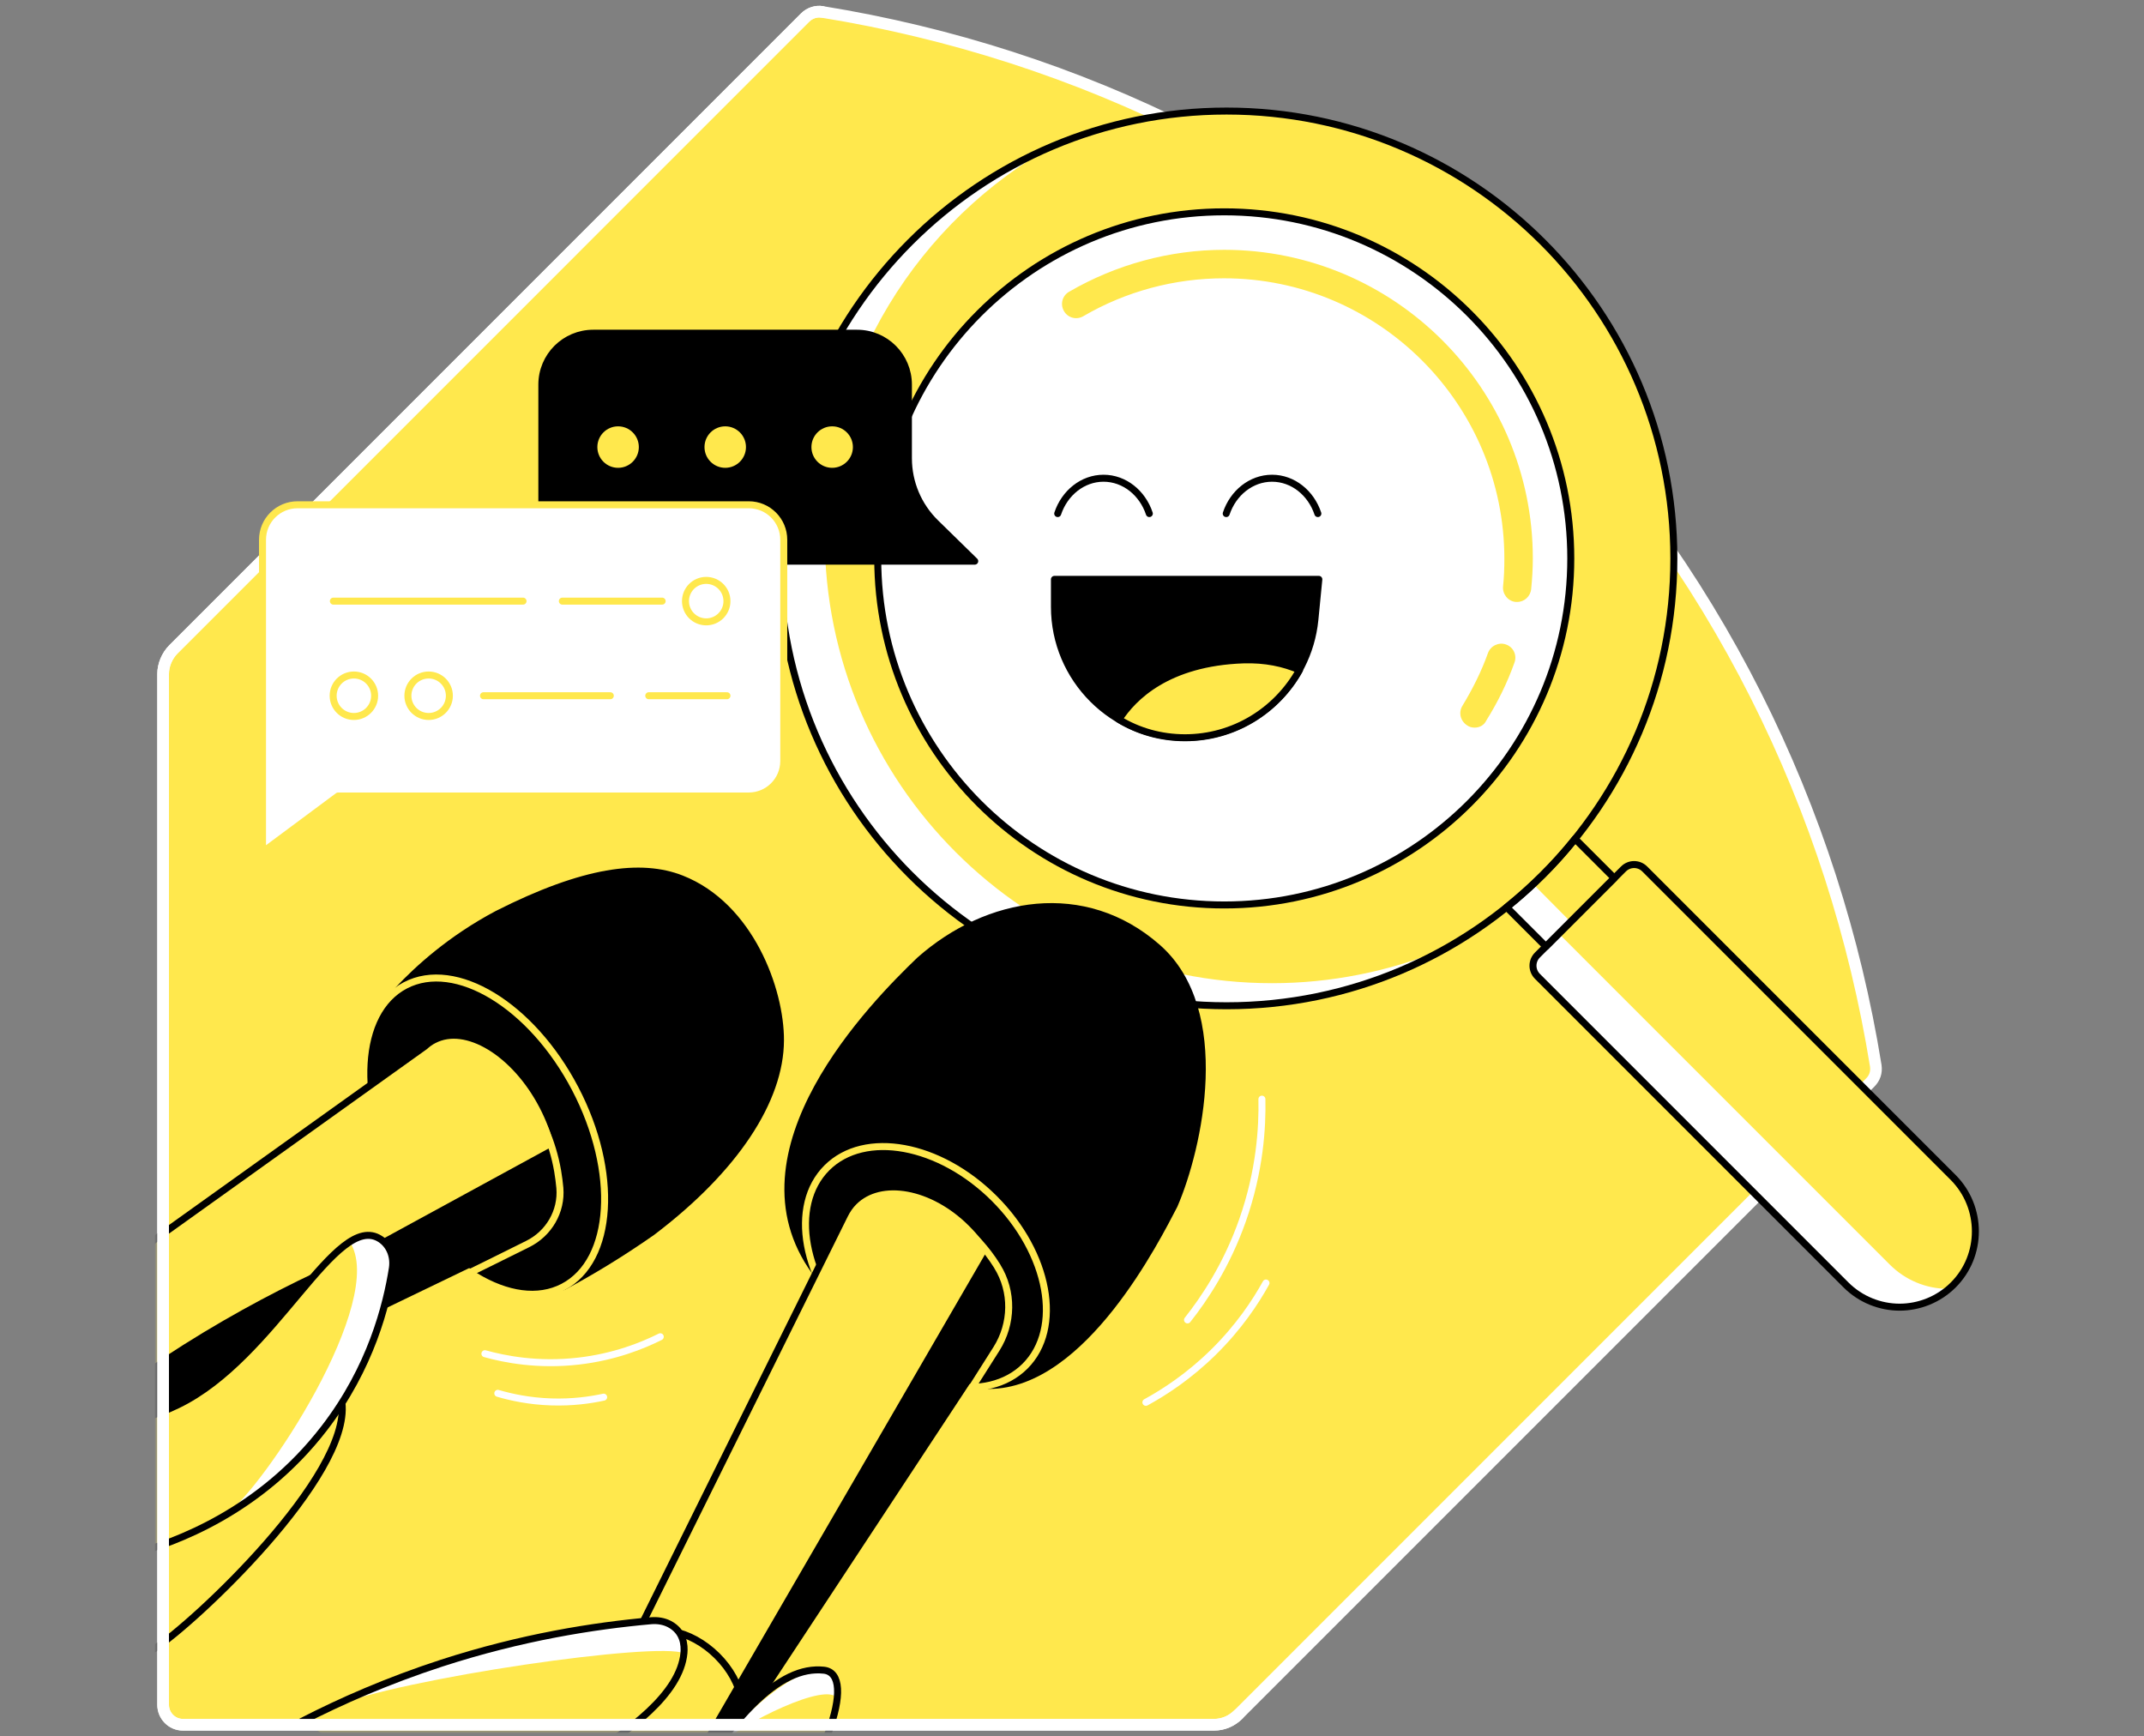 <svg width="368" height="298" viewBox="0 0 368 298" fill="none" xmlns="http://www.w3.org/2000/svg">
<rect x="0" y="0" width="368" height="298" fill="#808080" stroke="none"/>
<path d="M138.195 3.008L29.775 111.428C28.645 112.558 28 114.171 28 115.623V292.612C28 294.387 29.452 296 31.388 296H208.377C209.99 296 211.442 295.355 212.572 294.225L320.992 185.805C321.798 184.999 322.121 184.031 321.96 182.901C314.861 139.017 294.532 97.069 260.812 63.349C226.931 29.468 184.983 9.139 141.099 2.04C140.131 1.879 139.001 2.202 138.195 3.008Z" fill="#FFE84D" stroke="white" stroke-width="2" stroke-linecap="round" stroke-linejoin="round"/>
<path d="M210.134 172.61C252.536 172.61 286.91 138.237 286.91 95.834C286.91 53.432 252.536 19.059 210.134 19.059C167.732 19.059 133.358 53.432 133.358 95.834C133.358 138.237 167.732 172.61 210.134 172.61Z" fill="#FFE84D"/>
<path d="M334.818 202.098L281.912 149.192C280.901 148.181 279.272 148.181 278.261 149.192L263.49 163.963C262.479 164.974 262.479 166.603 263.49 167.614L316.453 220.576C318.98 223.103 322.35 224.395 325.663 224.395C328.977 224.395 332.347 223.103 334.874 220.576C339.929 215.465 339.929 207.209 334.818 202.098Z" fill="#FFE84D"/>
<path d="M218.334 168.736C175.93 168.736 141.558 134.364 141.558 91.96C141.558 62.979 157.621 37.762 181.322 24.676C153.24 36.077 133.415 63.653 133.415 95.835C133.415 138.239 167.787 172.611 210.19 172.611C223.613 172.611 236.25 169.185 247.258 163.119C238.272 166.714 228.5 168.736 218.334 168.736Z" fill="white"/>
<path d="M324.371 217.034L267.365 160.027L263.434 163.959C262.423 164.97 262.423 166.599 263.434 167.609L316.396 220.572C318.923 223.099 322.293 224.391 325.607 224.391C328.64 224.391 331.729 223.324 334.144 221.19C330.605 221.133 327.067 219.729 324.371 217.034Z" fill="white"/>
<path d="M258.21 155.703L264.95 162.443L276.688 150.704L269.949 143.965C266.467 148.289 262.535 152.221 258.21 155.703Z" fill="#FFE84D"/>
<path d="M262.984 151.551C261.468 153.011 259.895 154.415 258.21 155.707L264.95 162.447L269.387 158.01L262.984 151.551Z" fill="white"/>
<path d="M210.528 172.61C252.93 172.61 287.304 138.237 287.304 95.834C287.304 53.432 252.93 19.059 210.528 19.059C168.126 19.059 133.752 53.432 133.752 95.834C133.752 138.237 168.126 172.61 210.528 172.61Z" stroke="black" stroke-width="1.2" stroke-miterlimit="10" stroke-linecap="round" stroke-linejoin="round"/>
<path d="M335.267 202.096L282.304 149.133C281.293 148.122 279.665 148.122 278.654 149.133L263.883 163.904C262.872 164.915 262.872 166.544 263.883 167.555L316.845 220.517C319.373 223.045 322.742 224.336 326.056 224.336C329.37 224.336 332.739 223.045 335.267 220.517C340.322 215.463 340.322 207.206 335.267 202.096Z" stroke="black" stroke-width="1.2" stroke-miterlimit="10" stroke-linecap="round" stroke-linejoin="round"/>
<path d="M258.604 155.703L265.343 162.443L277.081 150.704L270.342 143.965C266.916 148.289 262.928 152.221 258.604 155.703Z" stroke="black" stroke-width="1.2" stroke-miterlimit="10" stroke-linecap="round" stroke-linejoin="round"/>
<path d="M210.134 155.31C242.983 155.31 269.612 128.681 269.612 95.833C269.612 62.984 242.983 36.355 210.134 36.355C177.286 36.355 150.657 62.984 150.657 95.833C150.657 128.681 177.286 155.31 210.134 155.31Z" fill="white" stroke="black" stroke-width="1.2" stroke-miterlimit="10" stroke-linecap="round" stroke-linejoin="round"/>
<path d="M260.401 103.307C260.345 103.307 260.233 103.307 260.176 103.307C258.829 103.195 257.874 101.959 257.986 100.667C258.155 99.095 258.211 97.466 258.211 95.894C258.211 69.384 236.644 47.761 210.078 47.761C201.598 47.761 193.229 50.008 185.928 54.276C184.749 54.95 183.288 54.557 182.614 53.378C181.94 52.198 182.334 50.738 183.513 50.064C191.544 45.402 200.755 42.875 210.135 42.875C239.34 42.875 263.097 66.632 263.097 95.837C263.097 97.579 262.985 99.376 262.816 101.061C262.704 102.352 261.637 103.307 260.401 103.307Z" fill="#FFE84D"/>
<path d="M253.1 124.874C252.65 124.874 252.201 124.762 251.808 124.481C250.685 123.751 250.291 122.29 251.022 121.111C252.763 118.247 254.279 115.214 255.402 112.069C255.852 110.833 257.256 110.159 258.491 110.608C259.783 111.058 260.401 112.462 259.952 113.697C258.716 117.18 257.087 120.493 255.122 123.638C254.728 124.481 253.942 124.874 253.1 124.874Z" fill="#FFE84D"/>
<path d="M180.985 99.43V104.147C180.985 116.503 191.039 126.557 203.395 126.557C214.908 126.557 224.568 117.795 225.692 106.338L226.366 99.43H180.985Z" fill="black" stroke="black" stroke-width="1.2" stroke-miterlimit="10" stroke-linecap="round" stroke-linejoin="round"/>
<path d="M203.395 126.613C211.819 126.613 219.177 121.952 223.052 114.988C220.356 113.808 217.155 113.134 213.448 113.247C200.362 113.696 194.465 119.705 192.05 123.468C195.363 125.49 199.239 126.613 203.395 126.613Z" fill="#FFE84D" stroke="black" stroke-width="1.2" stroke-miterlimit="10" stroke-linecap="round" stroke-linejoin="round"/>
<path d="M197.273 88.14C196.094 84.602 193.005 82.074 189.41 82.074C185.816 82.074 182.727 84.602 181.547 88.14" stroke="black" stroke-width="1.2" stroke-miterlimit="10" stroke-linecap="round" stroke-linejoin="round"/>
<path d="M226.198 88.14C225.018 84.602 221.929 82.074 218.335 82.074C214.74 82.074 211.651 84.602 210.472 88.14" stroke="black" stroke-width="1.2" stroke-miterlimit="10" stroke-linecap="round" stroke-linejoin="round"/>
<mask id="mask0_8404_4977" style="mask-type:alpha" maskUnits="userSpaceOnUse" x="27" y="1" width="296" height="296">
<path d="M138.195 3.008L29.775 111.428C28.645 112.558 28 114.171 28 115.623V292.612C28 294.387 29.452 296 31.388 296H208.377C209.99 296 211.442 295.355 212.572 294.225L320.992 185.805C321.798 184.999 322.121 184.031 321.96 182.901C314.861 139.017 294.532 97.069 260.812 63.349C226.931 29.468 184.983 9.139 141.099 2.04C140.131 1.879 139.001 2.202 138.195 3.008Z" fill="#C7FA73" stroke="white" stroke-width="1.2" stroke-linecap="round" stroke-linejoin="round"/>
</mask>
<g mask="url(#mask0_8404_4977)">
<path d="M116.974 150.823C110.071 148.104 100.28 149.317 85.343 156.89C77.309 161.158 71.744 166.263 68.313 169.903C67.769 171.409 67.184 172.915 66.64 174.422L96.681 220.823C101.451 218.271 106.598 215.175 111.912 211.451C126.221 200.614 133.92 188.773 133.962 178.564C134.004 169.903 128.773 155.468 116.974 150.823Z" fill="black" stroke="black" stroke-width="1.2" stroke-miterlimit="10" stroke-linecap="round" stroke-linejoin="round"/>
<path d="M96.66 220.859C105.279 216.346 106.199 201.104 98.717 186.815C91.234 172.526 78.182 164.6 69.564 169.114C60.945 173.627 60.024 188.869 67.507 203.158C74.989 217.447 88.041 225.372 96.66 220.859Z" fill="black" stroke="#FFE84D" stroke-width="1.2" stroke-miterlimit="10"/>
<path d="M93.125 189.776C88.355 180.655 79.987 175.592 74.464 178.479C73.878 178.772 73.376 179.149 72.916 179.567L0.908 231.072L11.179 250.404L91.786 211.534C97.309 208.647 97.895 198.898 93.125 189.776Z" fill="#FFE84D"/>
<path d="M1.117 230.922L72.916 179.567C73.376 179.149 73.878 178.772 74.464 178.479C79.987 175.592 88.355 180.655 93.125 189.776C97.895 198.898 97.309 208.647 91.786 211.534L11.368 250.313" stroke="black" stroke-width="1.2" stroke-miterlimit="10" stroke-linecap="round" stroke-linejoin="round"/>
<path d="M11.368 250.314L91.786 211.535C95.97 209.317 97.309 203.167 95.636 196.305L60.029 215.719C52.414 219.024 43.92 223.25 34.966 228.648C25.427 234.422 17.267 240.363 10.531 245.928C10.331 246.86 10.143 247.793 9.955 248.731C9.955 248.731 9.955 248.731 11.368 250.314Z" fill="black"/>
<path d="M77.268 220.069C81.703 217.894 86.138 215.718 90.573 213.5C94.213 211.701 96.431 207.894 96.096 203.877C96.012 202.957 95.887 201.994 95.719 200.99C94.799 195.676 92.707 191.701 91.201 189.316" stroke="#FFE84D" stroke-width="1.2" stroke-miterlimit="10"/>
<path d="M201.535 206.85C205.761 197.101 211.074 173.461 198.648 162.583C186.137 151.62 169.568 154.465 157.895 164.758C149.945 172.373 124.966 197.687 139.903 218.231C150.74 225.553 158.899 230.449 169.736 237.771C185.97 237.771 198.648 212.373 201.535 206.85Z" fill="black" stroke="black" stroke-width="1.2" stroke-miterlimit="10" stroke-linecap="round" stroke-linejoin="round"/>
<path d="M175.942 234.458C182.429 227.971 180.071 215.096 170.676 205.7C161.28 196.305 148.405 193.947 141.918 200.434C135.432 206.921 137.789 219.796 147.185 229.191C156.58 238.587 169.455 240.945 175.942 234.458Z" fill="black" stroke="#FFE84D" stroke-width="1.2" stroke-miterlimit="10"/>
<path d="M166.723 209.945C160.154 203.376 151.116 201.703 146.556 206.263C145.886 206.933 145.384 207.686 144.966 208.523L99.15 301.033L115.342 314.004L171.618 228.565C174.589 223.711 172.664 215.845 166.723 209.945Z" fill="#FFE84D"/>
<path d="M114.753 314.788C117.58 311.961 116.56 306.358 112.475 302.273C108.39 298.188 102.787 297.168 99.96 299.995C97.133 302.822 98.153 308.425 102.238 312.51C106.323 316.595 111.926 317.615 114.753 314.788Z" fill="black" stroke="black" stroke-width="1.2" stroke-miterlimit="10" stroke-linecap="round" stroke-linejoin="round"/>
<path d="M169.903 213.84L112.916 312.082L115.343 314.049L171.619 228.568C173.962 224.718 173.251 218.986 169.903 213.84Z" fill="black"/>
<path d="M109.024 281.621C112.204 278.441 118.48 279.613 123.083 284.173C127.685 288.734 128.815 295.052 125.635 298.232" stroke="black" stroke-width="1.2" stroke-miterlimit="10" stroke-linecap="round" stroke-linejoin="round"/>
<path d="M166.723 209.945C160.154 203.376 151.116 201.703 146.556 206.263C145.886 206.933 145.384 207.686 144.966 208.523L99.15 301.033L115.342 314.004L171.618 228.565C174.589 223.711 172.664 215.845 166.723 209.945Z" stroke="black" stroke-width="1.2" stroke-miterlimit="10" stroke-linecap="round" stroke-linejoin="round"/>
<path d="M112.916 315.97C125.342 293.878 133.92 285.844 141.409 286.639C147.267 287.267 141.995 303.417 127.978 320.865" fill="#FFE84D"/>
<path d="M141.409 286.64C136.932 286.138 129.066 292.666 123.208 299.653C127.434 295.678 142.037 288.482 143.711 291.494C144.045 288.607 143.292 286.808 141.409 286.64Z" fill="white"/>
<path d="M51.953 295.345C58.66 291.901 66.644 288.408 75.802 285.426C89.484 280.991 101.869 279.024 111.786 278.146C112.874 278.062 113.961 278.229 114.924 278.731C117.351 280.028 117.141 282.33 117.392 283.71C119.401 295.719 82.79 310.363 77.894 312.288" fill="#FFE84D"/>
<path d="M114.924 278.774C113.962 278.272 112.874 278.105 111.786 278.189C101.828 279.025 89.485 280.992 75.803 285.469C71.075 287.017 60.949 291.243 56.891 292.958C68.941 287.979 112.957 281.661 117.434 283.753C118.69 284.339 117.351 280.071 114.924 278.774Z" fill="white"/>
<path d="M77.895 312.288C82.79 310.363 116.095 297.518 117.393 283.71C117.518 282.33 117.351 280.028 114.924 278.731C113.962 278.229 112.874 278.062 111.786 278.146C101.87 279.024 89.485 280.991 75.803 285.426C66.549 288.439 58.494 291.974 51.744 295.453" stroke="black" stroke-width="1.2" stroke-miterlimit="10" stroke-linecap="round" stroke-linejoin="round"/>
<path d="M112.916 315.97C125.342 293.878 133.92 285.844 141.409 286.639C147.267 287.267 141.995 303.417 127.978 320.865" stroke="black" stroke-width="1.2" stroke-miterlimit="10"/>
<path d="M159.61 206.68C162.33 208.102 167.351 211.24 171.117 217.224C171.117 217.265 171.159 217.307 171.159 217.307C173.878 221.659 173.753 227.182 171.033 231.491L159.234 250.111" stroke="#FFE84D" stroke-width="1.2" stroke-miterlimit="10"/>
<path d="M8.355 246.136C14.59 245.55 22.54 244.964 30.489 241.115C47.267 233.04 57.686 207.642 65.301 212.663C66.933 213.751 67.644 215.718 67.351 217.642C66.347 224.002 63.669 234.713 55.636 245.132C44.681 259.356 30.199 264.734 22.691 266.722" fill="#FFE84D"/>
<path d="M26.495 282.953C33.4 278.503 60.164 253.374 58.69 240.738" stroke="black" stroke-width="1.2" stroke-miterlimit="10" stroke-linecap="round" stroke-linejoin="round"/>
<path d="M65.259 212.664C63.669 211.618 61.912 211.911 60.029 213.124C66.64 223.082 45.133 255.593 38.69 259.986C44.38 256.639 50.405 251.869 55.594 245.091C63.627 234.672 66.305 223.961 67.309 217.601C67.602 215.718 66.891 213.752 65.259 212.664Z" fill="white"/>
<path d="M8.355 246.136C14.59 245.55 22.54 244.964 30.489 241.115C47.267 233.04 57.686 207.642 65.301 212.663C66.933 213.751 67.644 215.718 67.351 217.642C66.347 224.002 63.669 234.713 55.636 245.132C44.668 259.372 30.166 264.747 22.665 266.728" stroke="black" stroke-width="1.2" stroke-miterlimit="10" stroke-linecap="round" stroke-linejoin="round"/>
</g>
<path d="M212.572 294.225C211.442 295.355 209.99 296 208.377 296H31.388C29.452 296 28 294.387 28 292.612V115.623C28 114.171 28.645 112.558 29.775 111.428L138.195 3.008C139.001 2.202 140.131 1.879 141.099 2.04" stroke="white" stroke-width="2" stroke-linecap="round" stroke-linejoin="round"/>
<path d="M196.682 240.669C199.862 238.932 204.053 236.214 208.261 232.076C212.643 227.766 215.501 223.434 217.296 220.192" stroke="white" stroke-width="1.2" stroke-linecap="round" stroke-linejoin="round"/>
<path d="M203.826 226.523C206.681 222.926 210.521 217.233 213.259 209.47C216.269 200.928 216.697 193.429 216.596 188.636" stroke="white" stroke-width="1.2" stroke-linecap="round" stroke-linejoin="round"/>
<path d="M113.332 229.414C110.31 230.927 105.503 232.879 99.308 233.591C92.336 234.394 86.646 233.274 83.23 232.322" stroke="white" stroke-width="1.2" stroke-linecap="round" stroke-linejoin="round"/>
<path d="M103.613 239.781C101.308 240.281 98.221 240.72 94.581 240.596C90.853 240.473 87.74 239.797 85.443 239.123" stroke="white" stroke-width="1.2" stroke-linecap="round" stroke-linejoin="round"/>
<path d="M167.306 96.305H101.826C96.932 96.305 93.002 92.337 93.002 87.48V66.012C93.002 61.118 96.969 57.188 101.826 57.188H147.099C151.993 57.188 155.923 61.155 155.923 66.012V78.656C155.923 82.808 157.592 86.813 160.595 89.742L167.306 96.305Z" fill="black" stroke="black" stroke-width="1.2" stroke-miterlimit="10" stroke-linecap="round" stroke-linejoin="round"/>
<path d="M106.09 80.287C108.056 80.287 109.65 78.693 109.65 76.727C109.65 74.762 108.056 73.168 106.09 73.168C104.124 73.168 102.531 74.762 102.531 76.727C102.531 78.693 104.124 80.287 106.09 80.287Z" fill="#FFE84D"/>
<path d="M124.481 80.287C126.447 80.287 128.04 78.693 128.04 76.727C128.04 74.762 126.447 73.168 124.481 73.168C122.515 73.168 120.921 74.762 120.921 76.727C120.921 78.693 122.515 80.287 124.481 80.287Z" fill="#FFE84D"/>
<path d="M142.834 80.287C144.8 80.287 146.394 78.693 146.394 76.727C146.394 74.762 144.8 73.168 142.834 73.168C140.869 73.168 139.275 74.762 139.275 76.727C139.275 78.693 140.869 80.287 142.834 80.287Z" fill="#FFE84D"/>
<path d="M128.52 136.61H58.035L45.058 146.25V92.635C45.058 89.299 47.765 86.629 51.065 86.629H128.52C131.857 86.629 134.527 89.336 134.527 92.635V130.603C134.527 133.94 131.82 136.61 128.52 136.61Z" fill="white" stroke="#FFE84D" stroke-width="1.2" stroke-miterlimit="10" stroke-linecap="round" stroke-linejoin="round"/>
<path d="M96.522 103.164H113.652" stroke="#FFE84D" stroke-width="1.2" stroke-miterlimit="10" stroke-linecap="round" stroke-linejoin="round"/>
<path d="M57.22 103.164H89.774" stroke="#FFE84D" stroke-width="1.2" stroke-miterlimit="10" stroke-linecap="round" stroke-linejoin="round"/>
<path d="M111.354 119.402H124.776" stroke="#FFE84D" stroke-width="1.2" stroke-miterlimit="10" stroke-linecap="round" stroke-linejoin="round"/>
<path d="M82.989 119.402H104.753" stroke="#FFE84D" stroke-width="1.2" stroke-miterlimit="10" stroke-linecap="round" stroke-linejoin="round"/>
<path d="M60.742 122.963C62.708 122.963 64.302 121.369 64.302 119.403C64.302 117.437 62.708 115.844 60.742 115.844C58.776 115.844 57.183 117.437 57.183 119.403C57.183 121.369 58.776 122.963 60.742 122.963Z" stroke="#FFE84D" stroke-width="1.2" stroke-miterlimit="10" stroke-linecap="round" stroke-linejoin="round"/>
<path d="M73.571 122.963C75.537 122.963 77.131 121.369 77.131 119.403C77.131 117.437 75.537 115.844 73.571 115.844C71.605 115.844 70.012 117.437 70.012 119.403C70.012 121.369 71.605 122.963 73.571 122.963Z" stroke="#FFE84D" stroke-width="1.2" stroke-miterlimit="10" stroke-linecap="round" stroke-linejoin="round"/>
<path d="M121.216 106.724C123.182 106.724 124.776 105.131 124.776 103.165C124.776 101.199 123.182 99.606 121.216 99.606C119.25 99.606 117.657 101.199 117.657 103.165C117.657 105.131 119.25 106.724 121.216 106.724Z" stroke="#FFE84D" stroke-width="1.2" stroke-miterlimit="10" stroke-linecap="round" stroke-linejoin="round"/>
</svg>
